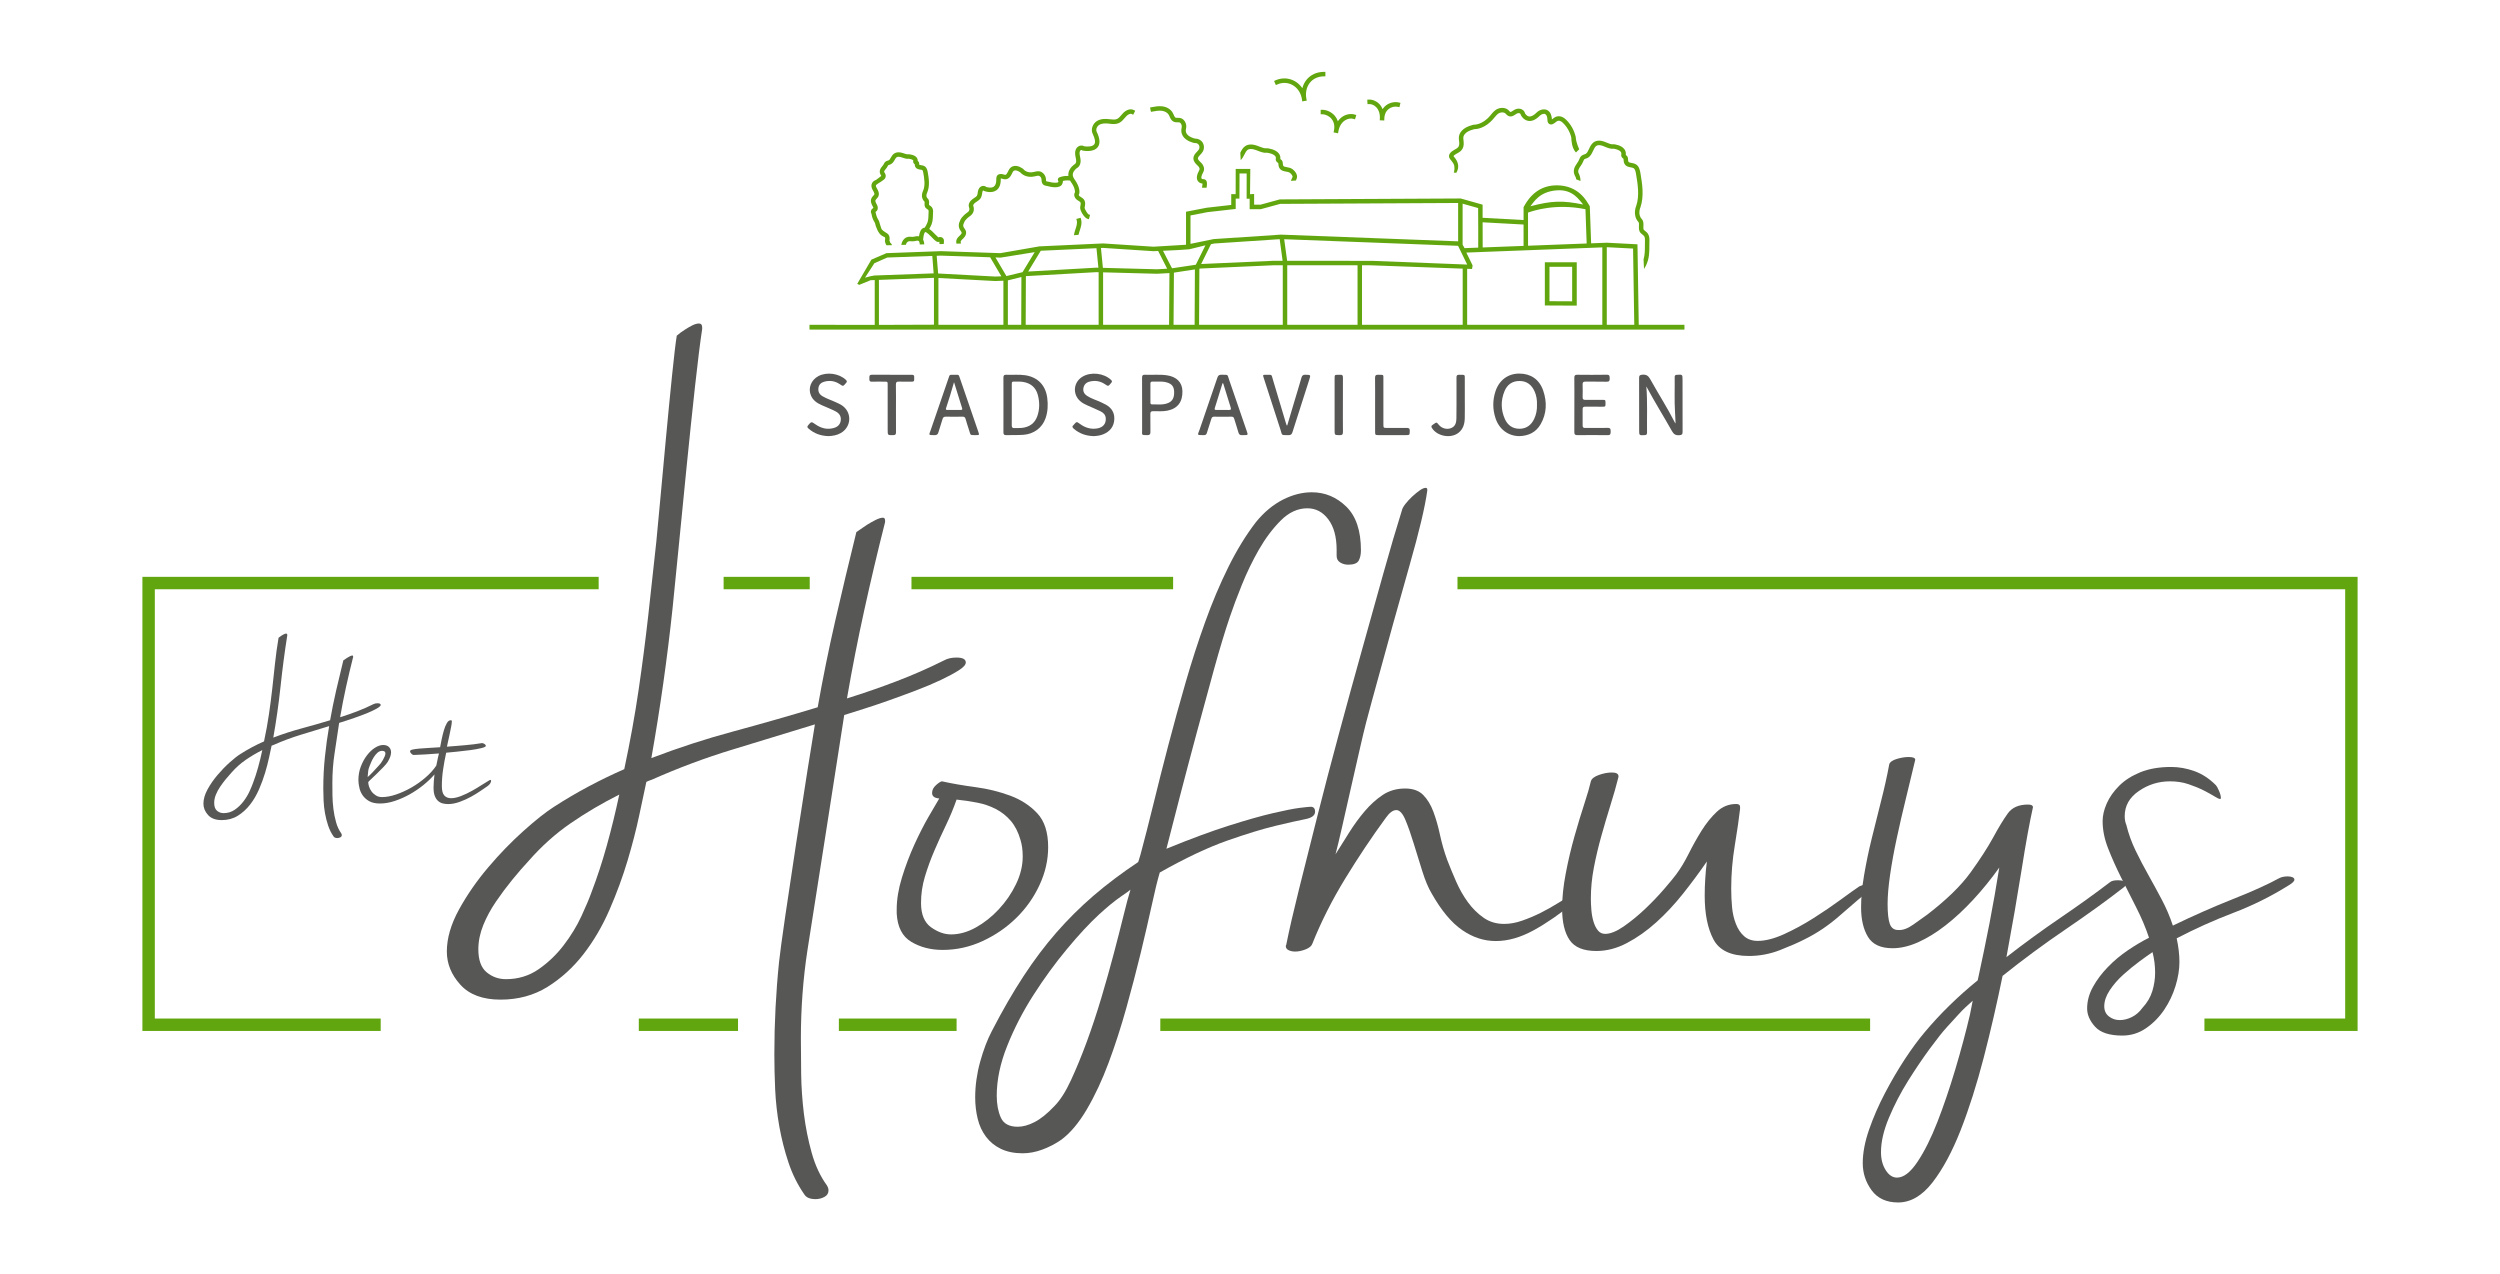 <?xml version="1.0" encoding="utf-8"?>
<!-- Generator: Adobe Illustrator 23.0.2, SVG Export Plug-In . SVG Version: 6.00 Build 0)  -->
<svg version="1.1" xmlns="http://www.w3.org/2000/svg" xmlns:xlink="http://www.w3.org/1999/xlink" x="0px" y="0px"
	 viewBox="0 0 1095.477 558.406" style="enable-background:new 0 0 1095.477 558.406;" xml:space="preserve">
<style type="text/css">
	.st0{display:none;fill:none;stroke:#53575A;stroke-width:3;stroke-miterlimit:10;}
	.st1{fill:#5F9E43;stroke:#9D9D9C;stroke-miterlimit:10;}
	.st2{fill:none;stroke:#77B82A;stroke-width:0.421;stroke-miterlimit:10;}
	.st3{fill:#61A60E;}
	.st4{fill:#575756;}
	.st5{fill:#FFFFFF;}
</style>
<g id="Layer_1">
	<g id="Laag_3">
	</g>
	<g id="Laag_6">
	</g>
	<g id="Laag_4">
	</g>
	<g id="Laag_5">
	</g>
	<g>
		<g>
			<rect x="279.916" y="446.314" class="st3" width="43.478" height="5.44"/>
			<rect x="367.583" y="446.314" class="st3" width="51.585" height="5.44"/>
			<rect x="317.081" y="252.768" class="st3" width="37.734" height="5.44"/>
			<rect x="508.436" y="446.314" class="st3" width="311.027" height="5.44"/>
			<polygon class="st3" points="638.659,252.768 638.659,258.208 1027.635,258.208 1027.635,446.314 965.96,446.314 965.96,451.753 
				1033.075,451.753 1033.075,252.768 			"/>
			<polygon class="st3" points="166.815,446.314 67.841,446.314 67.841,258.208 262.329,258.208 262.329,252.768 62.402,252.768 
				62.402,451.753 166.815,451.753 			"/>
			<rect x="399.401" y="252.768" class="st3" width="114.65" height="5.44"/>
		</g>
		<g>
			<path class="st4" d="M163.591,308.577c0.494-0.276,1.102-0.414,1.816-0.414c0.939,0,1.407,0.249,1.407,0.745
				c0,0.331-0.347,0.716-1.037,1.159c-0.688,0.44-1.586,0.924-2.689,1.447c-1.1,0.524-2.342,1.049-3.72,1.572
				c-1.38,0.526-2.732,1.021-4.054,1.487c-1.32,0.47-2.591,0.9-3.805,1.279c-1.209,0.392-2.176,0.695-2.899,0.919
				c-0.654,4.461-1.322,8.847-1.977,13.144c-0.668,4.306-0.995,8.718-0.995,13.237c0,1.601,0.015,3.379,0.04,5.34
				c0.029,1.953,0.164,3.939,0.416,5.952c0.246,2.01,0.633,3.961,1.16,5.831c0.52,1.873,1.28,3.506,2.27,4.881
				c0.168,0.275,0.249,0.531,0.249,0.747c0,0.437-0.208,0.77-0.621,0.993c-0.41,0.219-0.869,0.337-1.363,0.337
				c-0.335,0-0.647-0.061-0.953-0.172c-0.303-0.108-0.535-0.305-0.705-0.579c-0.993-1.437-1.776-3.022-2.357-4.76
				c-0.577-1.736-1.031-3.526-1.36-5.372c-0.335-1.844-0.54-3.699-0.621-5.543c-0.087-1.85-0.127-3.6-0.127-5.255
				c0-4.684,0.23-9.305,0.705-13.855c0.465-4.546,1.086-9.059,1.86-13.523c-4.138,1.27-8.247,2.524-12.326,3.766
				c-4.08,1.239-8.107,2.742-12.074,4.506c-0.165,0.055-0.318,0.109-0.459,0.165c-0.135,0.054-0.259,0.109-0.369,0.164
				c-0.278,1.273-0.641,2.953-1.078,5.048c-0.439,2.098-1.016,4.344-1.733,6.741c-0.719,2.396-1.617,4.842-2.688,7.318
				c-1.077,2.487-2.388,4.716-3.933,6.702c-1.542,1.987-3.336,3.615-5.376,4.879c-2.04,1.267-4.382,1.902-7.03,1.902
				c-2.645,0-4.647-0.74-5.998-2.232c-1.346-1.485-2.025-3.144-2.025-4.963c0-1.986,0.606-4.079,1.817-6.288
				c1.21-2.204,2.68-4.314,4.387-6.325c1.71-2.014,3.474-3.835,5.297-5.457c1.816-1.63,3.329-2.828,4.549-3.6
				c1.71-1.102,3.445-2.123,5.212-3.067c1.759-0.932,3.523-1.789,5.288-2.56c0.888-4.136,1.603-8.091,2.155-11.872
				c0.548-3.772,1.034-7.497,1.449-11.168c0.413-3.667,0.812-7.329,1.196-10.998c0.384-3.668,0.91-7.459,1.57-11.377
				c0.385-0.328,0.8-0.631,1.246-0.908c0.326-0.218,0.687-0.427,1.072-0.621c0.386-0.196,0.713-0.288,0.996-0.288
				c0.326,0,0.494,0.195,0.494,0.579v0.247c-1.159,7.333-2.137,14.77-2.931,22.291c-0.803,7.528-1.865,15.016-3.191,22.459
				c4.022-1.543,8.138-2.877,12.328-4.012c4.19-1.129,8.384-2.325,12.572-3.596c0.773-4.357,1.657-8.699,2.645-13.03
				c0.993-4.327,2.045-8.728,3.145-13.193c0.551-0.383,1.076-0.743,1.571-1.074c0.442-0.279,0.88-0.527,1.325-0.747
				c0.439-0.222,0.794-0.33,1.071-0.33c0.223,0,0.335,0.137,0.335,0.412v0.251c-1.106,4.354-2.14,8.725-3.106,13.105
				c-0.96,4.386-1.832,8.812-2.6,13.28c2.479-0.774,4.947-1.624,7.405-2.561C158.884,310.784,161.269,309.734,163.591,308.577
				 M110.815,343.235c0.826-2.149,1.582-4.464,2.276-6.945c0.687-2.48,1.308-5.018,1.853-7.61c-2.536,1.265-4.947,2.686-7.231,4.261
				c-2.288,1.568-4.401,3.461-6.328,5.661c-0.774,0.833-1.585,1.767-2.443,2.815c-0.858,1.048-1.669,2.137-2.44,3.266
				c-0.771,1.132-1.406,2.307-1.9,3.515c-0.502,1.215-0.745,2.428-0.745,3.641c0,1.598,0.414,2.741,1.24,3.437
				c0.828,0.684,1.793,1.029,2.899,1.029c1.817,0,3.44-0.493,4.878-1.486c1.433-0.997,2.686-2.191,3.763-3.6
				c1.077-1.405,1.958-2.85,2.646-4.344C109.972,345.388,110.479,344.177,110.815,343.235"/>
		</g>
		<g>
			<path class="st4" d="M214.292,341.999c0.219-0.166,0.413-0.25,0.579-0.25c0.224,0,0.331,0.136,0.331,0.412
				c0,0.28-0.124,0.636-0.37,1.074c-0.245,0.444-0.65,0.856-1.2,1.245c-0.662,0.443-1.63,1.102-2.894,1.979
				c-1.271,0.884-2.707,1.768-4.305,2.654c-1.599,0.881-3.279,1.639-5.041,2.273c-1.768,0.631-3.451,0.952-5.048,0.952
				c-0.829,0-1.621-0.103-2.368-0.291c-0.748-0.194-1.421-0.548-2.013-1.077c-0.592-0.523-1.069-1.253-1.441-2.19
				c-0.366-0.934-0.549-2.176-0.549-3.723c0-0.879,0.041-1.822,0.125-2.81c0.084-0.996,0.176-1.958,0.291-2.898
				c-1.383,1.599-3.006,3.16-4.88,4.673c-1.874,1.519-3.878,2.867-5.995,4.054c-2.126,1.186-4.306,2.153-6.534,2.894
				c-2.234,0.744-4.403,1.122-6.497,1.122c-1.983,0-3.584-0.363-4.799-1.079c-1.213-0.715-2.151-1.569-2.811-2.566
				c-0.662-0.99-1.099-1.988-1.324-2.978c-0.222-0.989-0.361-1.761-0.413-2.315c-0.057-0.277-0.086-0.713-0.086-1.321
				c0-2.155,0.363-4.151,1.079-5.998c0.716-1.85,1.612-3.474,2.692-4.883c1.07-1.407,2.239-2.504,3.512-3.311
				c1.268-0.795,2.455-1.194,3.555-1.194c1.106,0,1.961,0.302,2.566,0.908c0.608,0.609,0.909,1.375,0.909,2.315
				c0,1.157-0.494,2.568-1.487,4.22c-0.384,0.608-1.046,1.395-1.987,2.358c-0.936,0.967-1.886,1.915-2.854,2.857
				c-0.963,0.935-1.818,1.748-2.561,2.437c-0.745,0.689-1.12,1.09-1.12,1.198c0,0.495,0.113,1.116,0.332,1.862
				c0.222,0.745,0.586,1.461,1.08,2.152c0.494,0.691,1.132,1.279,1.909,1.774c0.765,0.501,1.681,0.751,2.729,0.751
				c1.877,0,3.954-0.387,6.214-1.162c2.264-0.774,4.503-1.789,6.715-3.06c2.209-1.268,4.277-2.742,6.215-4.429
				c1.932-1.681,3.474-3.401,4.64-5.164c0.276-1.328,0.509-2.455,0.702-3.398c0.189-0.936,0.35-1.566,0.453-1.9
				c-2.094,0.164-4.063,0.306-5.912,0.415c-1.845,0.112-3.569,0.195-5.172,0.246c-0.274,0-0.603-0.177-0.987-0.537
				c-0.387-0.356-0.58-0.732-0.58-1.116c0-0.331,0.384-0.583,1.158-0.743c0.774-0.163,1.776-0.305,3.018-0.413
				c1.239-0.108,2.651-0.209,4.219-0.291c1.574-0.086,3.16-0.177,4.765-0.292c0.17-0.938,0.395-2.079,0.672-3.431
				c0.281-1.35,0.601-2.647,0.957-3.885c0.357-1.24,0.787-2.305,1.287-3.183c0.493-0.885,1.074-1.324,1.738-1.324
				c0.326,0,0.494,0.134,0.494,0.411c0,0.607-0.113,1.464-0.332,2.563c-0.217,1.108-0.454,2.248-0.702,3.433
				c-0.251,1.188-0.483,2.261-0.705,3.225c-0.219,0.966-0.362,1.612-0.413,1.945c1.545-0.11,2.963-0.22,4.259-0.333
				c1.297-0.107,2.564-0.217,3.804-0.326c1.241-0.114,2.451-0.239,3.638-0.378c1.188-0.132,2.415-0.315,3.682-0.532
				c0.277,0,0.622,0.121,1.037,0.372c0.41,0.242,0.618,0.538,0.618,0.864c0,0.333-0.691,0.666-2.068,0.996
				c-1.381,0.329-3.003,0.621-4.879,0.867c-1.872,0.247-3.793,0.469-5.751,0.664c-1.955,0.19-3.514,0.345-4.673,0.452
				c-0.548,2.483-1.002,4.951-1.36,7.406c-0.364,2.45-0.539,4.867-0.539,7.239c0,1.93,0.36,3.298,1.073,4.094
				c0.713,0.798,1.71,1.197,2.978,1.197c1.268,0,2.714-0.315,4.346-0.952c1.623-0.636,3.22-1.386,4.797-2.273
				c1.571-0.883,3.018-1.749,4.34-2.608C212.471,343.086,213.516,342.441,214.292,341.999 M168.634,329.422
				c-0.28-0.278-0.661-0.415-1.158-0.415c-0.776,0-1.464,0.281-2.068,0.828c-0.609,0.552-1.146,1.199-1.614,1.945
				c-0.467,0.747-0.869,1.517-1.201,2.32c-0.326,0.796-0.575,1.418-0.74,1.857c-0.277,0.608-0.459,1.322-0.539,2.15
				c-0.081,0.829-0.153,1.632-0.208,2.401c0.826-0.716,1.681-1.56,2.564-2.525c0.88-0.961,1.706-1.858,2.477-2.689
				c0.226-0.216,0.483-0.537,0.788-0.948c0.304-0.415,0.592-0.867,0.868-1.366c0.276-0.499,0.527-0.995,0.747-1.493
				c0.219-0.493,0.329-0.931,0.329-1.321C168.878,329.835,168.801,329.589,168.634,329.422"/>
		</g>
		<g>
			<path class="st4" d="M392.923,398.565c0-4.365,0.76-9.043,2.302-14.049c1.535-5.004,3.356-9.808,5.445-14.417
				c2.098-4.595,4.195-8.714,6.305-12.354c2.1-3.621,3.618-6.251,4.604-7.864c-2.111-0.152-3.148-0.967-3.148-2.426
				c0-1.294,0.593-2.447,1.813-3.511c1.204-1.048,2.059-1.571,2.536-1.571c4.363,0.979,9.252,1.818,14.653,2.539
				c5.408,0.729,10.502,1.988,15.267,3.752c4.751,1.779,8.71,4.363,11.86,7.757c3.15,3.384,4.73,8.324,4.73,14.771
				c0,5.656-1.25,11.177-3.772,16.588c-2.491,5.413-5.882,10.214-10.158,14.414c-4.282,4.209-9.208,7.584-14.777,10.164
				c-5.569,2.587-11.423,3.885-17.562,3.885c-5.167,0-9.726-1.179-13.668-3.518c-3.959-2.332-6.102-6.5-6.429-12.464V398.565z
				 M447.17,368.046c-0.97-3.394-2.396-6.18-4.26-8.361c-1.87-2.181-4.055-3.91-6.584-5.2c-2.5-1.293-5.225-2.215-8.156-2.782
				c-2.916-0.563-5.92-1.006-9.004-1.332c-1.3,3.704-2.842,7.425-4.62,11.131c-1.79,3.72-3.506,7.476-5.123,11.265
				c-1.629,3.789-3.003,7.589-4.143,11.379c-1.139,3.802-1.696,7.633-1.696,11.508c0,5.006,1.463,8.554,4.372,10.654
				c2.938,2.098,5.845,3.143,8.777,3.143c3.566,0,7.184-0.997,10.837-3.019c3.641-2.022,7.016-4.68,10.095-7.993
				c3.09-3.311,5.612-6.986,7.549-11.019c1.951-4.034,2.931-8.078,2.931-12.112C448.144,372.567,447.822,370.147,447.17,368.046"/>
		</g>
		<g>
			<path class="st4" d="M688.62,392.257c1.928-1.128,3.304-1.688,4.12-1.688c0.49,0,0.724,0.237,0.724,0.721
				c0.159,0.653-0.972,1.939-3.398,3.872c-6.284,5.171-12.306,9.333-18.029,12.471c-5.737,3.15-11.262,4.724-16.583,4.724
				c-5.183,0-10.107-1.606-14.784-4.837c-4.685-3.233-9.114-8.561-13.316-15.988c-1.455-2.421-2.83-5.684-4.122-9.799
				c-1.294-4.122-2.543-8.156-3.756-12.115c-1.199-3.954-2.412-7.393-3.625-10.298c-1.215-2.899-2.544-4.352-4.005-4.352
				c-1.441,0-2.991,1.121-4.597,3.398c-6.139,8.381-12.067,17.271-17.796,26.628c-5.737,9.369-10.539,18.888-14.419,28.579
				c-0.329,0.963-1.294,1.78-2.895,2.422c-1.629,0.643-3.156,0.97-4.613,0.97c-1.124,0-2.096-0.214-2.893-0.612
				c-0.818-0.395-1.211-1.001-1.211-1.817c0-0.158,0.036-0.266,0.115-0.356c0.081-0.085,0.119-0.202,0.119-0.366
				c1.292-6.461,3.148-14.529,5.567-24.209c2.428-9.689,5.087-20.314,8.003-31.86c2.907-11.536,6.05-23.568,9.442-36.08
				c3.377-12.512,6.723-24.705,10.05-36.574c3.301-11.864,6.451-23.12,9.442-33.775c2.987-10.66,5.686-19.857,8.119-27.607
				c0.147-0.807,0.68-1.772,1.572-2.904c0.884-1.128,1.891-2.222,3.016-3.267c1.149-1.048,2.222-1.944,3.276-2.676
				c1.052-0.724,1.9-1.085,2.536-1.085c0.489,0,0.739,0.241,0.739,0.724v0.482c-0.972,7.104-3.559,18.012-7.754,32.701
				c-4.202,14.693-9.684,34.465-16.473,59.324c-1.769,6.311-3.435,12.8-4.954,19.501c-1.533,6.695-2.991,13.075-4.363,19.133
				c-1.374,6.061-2.638,11.596-3.756,16.584c-1.133,5.004-2.098,9.054-2.911,12.112c1.946-3.09,3.954-6.314,6.052-9.64
				c2.105-3.347,4.372-6.442,6.789-9.287c2.428-2.847,5.043-5.208,7.864-7.09c2.821-1.863,6.102-2.803,9.808-2.803
				c3.398,0,6.022,0.94,7.887,2.803c1.856,1.882,3.347,4.324,4.473,7.327c1.125,3.017,2.104,6.399,2.901,10.148
				c0.811,3.742,1.856,7.405,3.157,10.975c1.126,2.939,2.419,6.063,3.88,9.409c1.447,3.327,3.18,6.383,5.197,9.151
				c2.017,2.762,4.319,5.038,6.906,6.833c2.589,1.801,5.562,2.686,8.96,2.686c2.58,0,5.233-0.476,7.988-1.459
				c2.741-0.963,5.408-2.082,8.004-3.384c2.566-1.293,5.034-2.66,7.373-4.124C684.776,394.441,686.844,393.229,688.62,392.257"/>
		</g>
		<g>
			<path class="st4" d="M790.816,411.571c-2.753,1.425-6.343,2.996-10.785,4.735c-4.429,1.726-8.997,2.594-13.68,2.594
				c-7.812,0-12.988-2.422-15.531-7.267c-2.564-4.837-3.835-11.217-3.835-19.129c0-2.58,0.08-5.119,0.253-7.626
				c0.147-2.507,0.381-4.962,0.71-7.393c-3.23,4.689-6.695,9.369-10.408,14.054c-3.719,4.678-7.628,8.877-11.75,12.586
				c-4.122,3.722-8.39,6.743-12.834,9.078c-4.443,2.352-8.923,3.517-13.44,3.517c-5.656,0-9.558-1.604-11.743-4.838
				c-2.185-3.231-3.267-7.832-3.267-13.803c0-4.692,0.526-9.808,1.601-15.391c1.059-5.562,2.339-10.973,3.821-16.22
				c1.491-5.241,2.923-10.01,4.328-14.286c1.403-4.278,2.337-7.541,2.849-9.81c0.301-1.123,1.484-2.065,3.501-2.789
				c2.01-0.715,3.911-1.085,5.686-1.085c1.946,0,2.916,0.559,2.916,1.691v0.25c-0.97,3.887-2.148,8.021-3.522,12.388
				c-1.36,4.384-2.706,8.88-3.989,13.498c-1.296,4.611-2.391,9.225-3.276,13.852c-0.892,4.607-1.316,9.11-1.316,13.484
				c0,1.618,0.067,3.368,0.234,5.232c0.161,1.851,0.483,3.556,0.965,5.091c0.476,1.549,1.133,2.803,1.93,3.77
				c0.811,0.981,1.856,1.457,3.157,1.457c2.259,0,4.962-1.086,8.112-3.265c3.143-2.185,6.256-4.723,9.333-7.634
				c3.063-2.906,5.845-5.81,8.338-8.708c2.507-2.904,4.246-5.009,5.211-6.309c1.943-2.582,3.8-5.647,5.576-9.199
				c1.776-3.547,3.676-6.934,5.686-10.166c2.024-3.226,4.246-5.978,6.665-8.239c2.419-2.258,5.239-3.391,8.469-3.391
				c1.133,0,1.703,0.4,1.703,1.216v0.967c-0.482,4.207-1.243,9.48-2.293,15.857c-1.069,6.383-1.588,12.724-1.588,19.012
				c0,2.746,0.119,5.459,0.367,8.119c0.241,2.658,0.797,5.128,1.696,7.378c0.877,2.268,2.097,4.071,3.63,5.411
				c1.537,1.344,3.517,2.027,5.928,2.027c3.398,0,7.272-1.004,11.635-2.994c4.354-1.997,8.63-4.313,12.832-6.989
				c4.195-2.651,8.119-5.326,11.743-7.981c3.633-2.674,6.417-4.646,8.347-5.948c0.818-0.319,1.98-0.745,3.524-1.319
				c1.533-0.574,2.695-0.852,3.515-0.852c0.641,0,0.963,0.165,0.963,0.494c0,0.475-0.489,1.038-1.454,1.677
				c-5.006,4.055-9.976,8.239-14.895,12.597C801.51,405.341,796.292,408.874,790.816,411.571"/>
		</g>
		<g>
			<path class="st4" d="M970.986,344.068c0.329,0.333,0.768,1.126,1.344,2.417c0.558,1.296,0.843,2.344,0.843,3.15
				c0,0.177-0.081,0.331-0.25,0.496c-0.474,0-1.374-0.402-2.654-1.216c-1.307-0.804-2.915-1.703-4.85-2.672
				c-1.937-0.965-4.115-1.842-6.541-2.656c-2.413-0.809-5.087-1.213-7.989-1.213c-5.013,0-9.565,1.406-13.673,4.246
				c-4.129,2.817-6.19,6.493-6.19,11.01c0,1.457,0.243,2.739,0.724,3.873c0.956,3.878,2.311,7.626,4.071,11.265
				c1.762,3.635,3.648,7.231,5.649,10.775c1.988,3.55,3.947,7.145,5.868,10.784c1.909,3.626,3.515,7.382,4.795,11.262
				c9.018-4.363,17.81-8.239,26.368-11.637c8.558-3.38,15.34-6.451,20.331-9.197c0.979-0.475,2.185-0.724,3.639-0.724
				c0.813,0,1.486,0.117,2.063,0.358c0.563,0.25,0.848,0.607,0.848,1.096c0,0.643-0.813,1.452-2.421,2.417
				c-7.754,4.852-15.867,8.884-24.344,12.108c-8.469,3.23-16.742,6.947-24.818,11.154c0.804,3.701,1.206,7.18,1.206,10.396
				c0,3.246-0.563,6.709-1.688,10.42c-1.126,3.713-2.769,7.184-4.933,10.415c-2.164,3.226-4.809,5.934-7.945,8.108
				c-3.134,2.181-6.621,3.276-10.465,3.276c-5.62,0-9.597-1.303-11.92-3.876c-2.33-2.578-3.494-5.257-3.494-7.991
				c0-3.237,0.855-6.383,2.545-9.445c1.694-3.074,3.881-5.978,6.541-8.712c2.66-2.755,5.606-5.218,8.836-7.4
				c3.23-2.173,6.291-3.995,9.199-5.452c-1.445-4.363-3.309-8.745-5.567-13.195c-2.265-4.429-4.473-8.839-6.658-13.19
				c-2.178-4.358-4.078-8.602-5.679-12.717c-1.629-4.113-2.426-8.115-2.426-11.993c0-2.417,0.591-4.997,1.804-7.741
				c1.206-2.746,3.033-5.333,5.445-7.743c2.426-2.431,5.532-4.404,9.325-5.95c3.795-1.526,8.273-2.295,13.456-2.295
				c3.384,0,6.775,0.607,10.166,1.815C964.943,339.106,968.086,341.16,970.986,344.068 M938.771,441.658
				c2.098-2.252,3.561-4.712,4.363-7.382c0.811-2.66,1.22-5.365,1.22-8.104c0-1.454-0.108-2.955-0.283-4.491
				c-0.205-1.53-0.49-3.016-0.855-4.473c-1.447,0.969-3.37,2.336-5.767,4.112c-2.405,1.774-4.765,3.715-7.097,5.813
				c-2.314,2.102-4.274,4.367-5.882,6.782c-1.601,2.422-2.403,4.758-2.403,7.024c0,1.943,0.694,3.419,2.068,4.469
				c1.365,1.059,2.936,1.585,4.719,1.585c1.771,0,3.547-0.455,5.321-1.335C935.951,444.775,937.486,443.441,938.771,441.658"/>
		</g>
		<g>
			<path class="st4" d="M413.766,289.333c1.454-0.797,3.223-1.199,5.321-1.199c2.746,0,4.113,0.71,4.113,2.171
				c0,0.965-1.001,2.102-3.024,3.391c-2.017,1.289-4.643,2.704-7.873,4.243c-3.228,1.523-6.854,3.065-10.895,4.6
				c-4.034,1.532-7.988,2.978-11.862,4.359c-3.874,1.371-7.6,2.631-11.145,3.745c-3.559,1.133-6.387,2.02-8.471,2.676
				c-1.95,13.07-14.147,90.333-16.095,102.924c-1.933,12.6-2.897,25.521-2.897,38.759c0,4.669,0.036,9.877,0.124,15.607
				c0.081,5.737,0.482,11.54,1.198,17.441c0.739,5.897,1.872,11.579,3.406,17.064c1.527,5.496,3.742,10.268,6.658,14.295
				c0.49,0.807,0.718,1.542,0.718,2.178c0,1.302-0.593,2.265-1.814,2.908c-1.199,0.644-2.536,0.967-3.99,0.967
				c-0.972,0-1.893-0.147-2.788-0.476c-0.88-0.321-1.575-0.896-2.065-1.688c-2.908-4.214-5.204-8.846-6.9-13.937
				c-1.694-5.087-3.025-10.33-3.996-15.742c-0.965-5.404-1.564-10.814-1.82-16.225c-0.234-5.411-0.358-10.539-0.358-15.377
				c0-13.712,0.695-27.248,2.068-40.56c1.367-13.316,13.448-90.954,15.702-104.036c-12.098,3.727-24.127,7.391-36.076,11.021
				c-11.949,3.632-23.73,8.042-35.35,13.202c-0.49,0.165-0.936,0.326-1.337,0.482c-0.403,0.177-0.775,0.326-1.09,0.49
				c-0.812,3.717-1.856,8.634-3.149,14.775c-1.294,6.127-2.997,12.707-5.087,19.735c-2.104,7.019-4.714,14.164-7.879,21.438
				c-3.142,7.255-6.979,13.794-11.495,19.612c-4.515,5.81-9.771,10.564-15.734,14.288c-5.986,3.708-12.833,5.567-20.587,5.567
				c-7.762,0-13.616-2.183-17.562-6.532c-3.961-4.367-5.935-9.213-5.935-14.536c0-5.803,1.775-11.942,5.321-18.4
				c3.551-6.465,7.834-12.637,12.843-18.532c4.996-5.895,10.17-11.223,15.505-15.988c5.32-4.758,9.752-8.269,13.315-10.527
				c5-3.23,10.085-6.221,15.252-8.967c5.175-2.741,10.327-5.241,15.509-7.506c2.58-12.113,4.677-23.694,6.292-34.757
				c1.615-11.054,3.025-21.95,4.231-32.691c1.214-10.732,2.387-21.466,3.523-32.211c1.118-10.732,7.012-78.841,8.963-90.301
				c1.118-0.967,2.332-1.856,3.622-2.66c0.975-0.646,2.024-1.254,3.146-1.824c1.133-0.558,2.098-0.843,2.908-0.843
				c0.98,0,1.455,0.57,1.455,1.704v0.715c-3.391,21.479-10.626,100.234-12.965,122.271c-2.338,22.052-5.441,43.954-9.307,65.75
				c11.773-4.512,23.803-8.436,36.073-11.729c12.278-3.324,24.549-6.83,36.819-10.55c2.251-12.753,4.837-25.461,7.746-38.145
				c2.909-12.661,5.964-25.539,9.201-38.623c1.608-1.137,3.15-2.181,4.597-3.152c1.294-0.811,2.587-1.53,3.874-2.176
				c1.293-0.639,2.344-0.969,3.15-0.969c0.641,0,0.963,0.405,0.963,1.213v0.721c-3.237,12.758-6.254,25.549-9.077,38.385
				c-2.828,12.834-5.371,25.792-7.628,38.869c7.271-2.267,14.484-4.758,21.682-7.508
				C399.997,295.795,406.975,292.733,413.766,289.333 M259.249,390.807c2.415-6.291,4.634-13.073,6.658-20.338
				c2.025-7.269,3.836-14.693,5.452-22.288c-7.425,3.726-14.492,7.869-21.187,12.476c-6.702,4.6-12.884,10.134-18.534,16.586
				c-2.259,2.422-4.64,5.174-7.147,8.239c-2.499,3.067-4.882,6.261-7.132,9.564c-2.266,3.306-4.129,6.738-5.58,10.295
				c-1.442,3.547-2.173,7.108-2.173,10.654c0,4.678,1.213,8.023,3.625,10.043c2.426,2.022,5.251,3.026,8.477,3.026
				c5.343,0,10.093-1.447,14.295-4.344c4.195-2.909,7.871-6.428,11.009-10.541c3.161-4.124,5.741-8.361,7.757-12.717
				C256.787,397.104,258.277,393.552,259.249,390.807"/>
		</g>
		<g>
			<path class="st4" d="M550.342,228.789c3.545-4.352,7.467-7.619,11.743-9.813c4.274-2.169,8.514-3.265,12.717-3.265
				c5.808,0,10.844,2.111,15.143,6.304c4.267,4.196,6.401,10.571,6.401,19.127c0,1.781-0.315,3.27-0.958,4.485
				c-0.65,1.201-2.185,1.815-4.597,1.815c-1.302,0-2.47-0.321-3.522-0.965c-1.054-0.645-1.572-1.622-1.572-2.915v-2.658
				c0-5.656-1.22-10.088-3.641-13.326c-2.41-3.223-5.487-4.848-9.192-4.848c-4.204,0-8.076,1.779-11.635,5.342
				c-3.543,3.547-6.73,7.782-9.558,12.705c-2.828,4.939-5.328,10.093-7.506,15.504c-2.185,5.413-3.917,10.051-5.218,13.923
				c-2.089,6.143-4.391,13.725-6.899,22.762c-2.5,9.05-5.043,18.371-7.616,27.97c-2.594,9.611-5.048,18.932-7.401,27.977
				c-2.341,9.039-4.313,16.71-5.921,23.007c10.642-4.365,19.812-7.752,27.48-10.171c7.674-2.43,14.075-4.246,19.256-5.452
				c5.16-1.206,9.084-1.973,11.745-2.305c2.66-0.324,4.237-0.475,4.721-0.475c1.286,0,1.937,0.724,1.937,2.174
				c0,1.622-1.447,2.711-4.363,3.269c-2.9,0.567-7.221,1.539-12.958,2.906c-5.737,1.378-12.825,3.552-21.311,6.534
				c-8.469,2.993-18.284,7.633-29.424,13.928c-0.963,3.239-2.141,7.997-3.499,14.288c-1.376,6.297-3.005,13.284-4.846,20.954
				c-1.87,7.658-3.961,15.705-6.3,24.087c-2.344,8.404-4.931,16.393-7.754,23.984c-2.828,7.588-6.006,14.41-9.558,20.457
				c-3.566,6.054-7.345,10.537-11.379,13.45c-2.589,1.769-5.335,3.175-8.243,4.236c-2.904,1.052-5.725,1.578-8.471,1.578
				c-3.72,0-6.915-0.662-9.574-1.946c-2.659-1.294-4.839-3.063-6.527-5.321c-1.703-2.274-2.916-4.893-3.639-7.873
				c-0.724-2.991-1.089-6.098-1.089-9.326c0-5.167,0.723-10.376,2.171-15.619c1.463-5.254,3.155-9.723,5.109-13.443
				c4.662-9.048,9.31-17.068,13.907-24.092c4.604-7.03,9.406-13.402,14.412-19.133c5.006-5.73,10.414-11.097,16.218-16.106
				c5.824-5.004,12.358-9.932,19.621-14.769l0.965-3.146c1.79-6.63,3.676-14.054,5.702-22.286
				c2.008-8.234,4.186-16.834,6.532-25.792c2.346-8.951,4.845-18.036,7.506-27.244c2.66-9.19,5.523-18.081,8.602-26.639
				c3.069-8.561,6.452-16.588,10.166-24.099C541.945,241.025,545.986,234.445,550.342,228.789 M461.948,484.773
				c2.587-2.589,5.036-6.417,7.373-11.511c2.353-5.078,4.655-10.688,6.915-16.823c2.258-6.144,4.393-12.588,6.417-19.373
				c2.01-6.787,3.835-13.241,5.445-19.379c1.62-6.137,3.026-11.657,4.246-16.593c1.204-4.917,2.206-8.66,3.024-11.255
				c-0.322,0.322-1.783,1.371-4.37,3.147c-2.58,1.785-5.737,4.363-9.434,7.75c-4.211,3.876-8.894,8.928-14.047,15.143
				c-5.174,6.219-10.049,12.914-14.653,20.105c-4.606,7.173-8.441,14.601-11.502,22.279c-3.078,7.658-4.597,14.968-4.597,21.902
				c0,3.72,0.606,6.899,1.804,9.571c1.213,2.672,3.676,3.991,7.388,3.991c2.259,0,4.73-0.676,7.382-2.043
				C456.008,490.312,458.887,488.003,461.948,484.773"/>
		</g>
		<g>
			<path class="st4" d="M827.863,334.86c0.315-0.965,1.417-1.735,3.279-2.298c1.843-0.554,3.589-0.845,5.206-0.845
				c1.937,0,2.893,0.398,2.893,1.213c-1.28,5.489-2.653,11.178-4.115,17.066c-1.454,5.9-2.783,11.674-3.984,17.316
				c-1.22,5.659-2.183,10.987-2.915,15.984c-0.722,5.009-1.096,9.287-1.096,12.843c0,4.039,0.329,6.936,0.972,8.712
				c0.65,1.787,1.863,2.67,3.625,2.67c1.944,0.165,4.136-0.606,6.557-2.309c2.41-1.695,4.508-3.187,6.284-4.476
				c8.383-6.456,14.695-12.595,18.899-18.407c4.188-5.808,7.504-10.939,9.939-15.38c2.398-4.446,4.546-7.947,6.401-10.527
				c1.85-2.583,4.809-3.872,8.843-3.872c1.448,0,2.171,0.395,2.171,1.202c-1.447,6.458-3.113,15.54-4.954,27.246
				c-1.865,11.71-4.078,24.507-6.658,38.393c7.908-6.136,15.777-11.869,23.612-17.195c7.821-5.328,15.127-10.575,21.918-15.749
				c0.636-0.483,1.776-0.728,3.391-0.728c0.949,0,1.811,0.131,2.536,0.368c0.731,0.244,1.089,0.614,1.089,1.089
				c0,0.49-0.409,1.048-1.206,1.691c-7.271,5.664-15.706,11.752-25.314,18.293c-9.611,6.53-18.842,13.348-27.722,20.459
				c-2.433,11.935-5.181,23.851-8.236,35.719c-3.076,11.869-6.46,22.525-10.166,31.97c-3.727,9.445-7.835,17.071-12.36,22.888
				c-4.522,5.804-9.528,8.714-15.024,8.714c-5.109,0-8.974-1.776-11.584-5.321c-2.601-3.563-3.903-7.51-3.903-11.872
				c0-4.519,0.93-9.441,2.785-14.769c1.857-5.328,4.151-10.619,6.906-15.867c2.741-5.243,5.641-10.215,8.705-14.897
				c3.078-4.673,5.985-8.627,8.731-11.862c3.384-4.041,7.017-7.965,10.892-11.752c3.871-3.787,7.995-7.464,12.358-11.007
				c1.937-8.887,3.66-17.279,5.202-25.186c1.528-7.91,2.939-15.997,4.246-24.216c-3.557,5-7.359,9.681-11.393,14.042
				c-4.034,4.365-8.069,8.106-12.117,11.256c-4.034,3.15-8.032,5.617-11.97,7.393c-3.97,1.776-7.726,2.654-11.278,2.654
				c-5.16,0-8.754-1.641-10.771-4.963c-2.012-3.304-3.026-7.627-3.026-12.949c0-4.204,0.43-8.884,1.307-14.049
				c0.871-5.158,1.974-10.486,3.32-15.986c1.335-5.484,2.73-11.016,4.142-16.593C825.706,345.403,826.912,340.023,827.863,334.86
				 M864.426,438.508c-2.259,1.944-4.32,3.917-6.169,5.934c-1.865,2.026-3.596,3.918-5.204,5.702
				c-1.776,1.934-4.237,5.048-7.387,9.318c-3.143,4.292-6.343,8.999-9.574,14.166c-3.23,5.17-6.022,10.546-8.353,16.108
				c-2.339,5.572-3.509,10.619-3.509,15.136c0,3.067,0.689,5.689,2.063,7.866c1.379,2.18,3.017,3.276,4.969,3.276
				c2.9,0,5.882-2.305,8.96-6.906c3.062-4.595,5.969-10.405,8.71-17.424c2.743-7.033,5.365-14.748,7.873-23.141
				c2.505-8.393,4.639-16.388,6.415-23.968L864.426,438.508z"/>
		</g>
		<g>
			<path class="st4" d="M721.415,169.326c0.543,6.769,0.21,13.533,0.299,20.29c0.01,0.75-0.307,1.021-1.051,1.057
				c-2.401,0.116-2.4,0.136-2.4-2.224c0-7.607,0.022-15.214-0.024-22.821c-0.007-1.113,0.346-1.351,1.436-1.447
				c1.726-0.151,2.628,0.497,3.445,1.975c3.526,6.382,7.51,12.51,10.803,19.023c0.045,0.088,0.129,0.156,0.296,0.354
				c-0.081-1.724-0.131-3.31-0.235-4.893c-0.339-5.151-0.079-10.308-0.156-15.461c-0.009-0.631,0.263-0.897,0.922-0.942
				c2.521-0.173,2.52-0.191,2.52,2.304c0,7.571-0.023,15.141,0.024,22.711c0.007,1.132-0.391,1.374-1.46,1.453
				c-1.574,0.116-2.43-0.433-3.208-1.82C728.954,182.337,724.951,175.973,721.415,169.326z"/>
			<path class="st4" d="M665.749,191.104c-4.849-0.025-8.85-2.997-10.441-7.884c-1.27-3.901-1.292-7.85-0.001-11.756
				c1.611-4.875,5.465-7.792,10.495-7.766c4.813,0.025,8.698,2.401,10.436,7.517c1.693,4.983,1.536,9.96-1.122,14.632
				C673.089,189.406,669.818,191.004,665.749,191.104z M673.489,177.358c0.068-2.037-0.218-4.023-1.062-5.886
				c-1.266-2.791-3.307-4.516-6.566-4.525c-3.245-0.009-5.421,1.613-6.596,4.458c-1.683,4.073-1.633,8.225,0.177,12.253
				c1.212,2.698,3.425,4.257,6.447,4.227c3.022-0.03,5.13-1.667,6.384-4.344C673.187,181.59,673.568,179.512,673.489,177.358z"/>
			<path class="st4" d="M439.704,177.492c0-3.984,0.024-7.968-0.017-11.952c-0.01-0.981,0.275-1.377,1.316-1.325
				c2.761,0.137,5.538-0.209,8.29,0.219c5.499,0.855,8.901,4.425,9.604,9.955c0.384,3.017,0.262,5.98-0.739,8.87
				c-1.461,4.22-5.123,6.909-9.624,7.264c-2.547,0.201-5.09,0.069-7.633,0.15c-0.916,0.029-1.218-0.335-1.211-1.229
				C439.723,185.46,439.704,181.476,439.704,177.492z M443.358,177.308c0,3.036,0.02,6.072-0.013,9.107
				c-0.009,0.836,0.256,1.216,1.14,1.168c1.069-0.057,2.15,0.038,3.211-0.069c3.301-0.333,5.694-1.949,6.826-5.108
				c1.081-3.016,1.067-6.117,0.295-9.183c-0.832-3.3-2.998-5.269-6.427-5.855c-1.179-0.202-2.356-0.149-3.535-0.16
				c-1.491-0.014-1.495,0.001-1.497,1.431C443.355,171.529,443.358,174.418,443.358,177.308z"/>
			<path class="st4" d="M418.108,164.231c2.174,0.05,1.865-0.376,2.624,1.815c2.684,7.746,5.331,15.504,7.991,23.257
				c0.442,1.289,0.397,1.365-0.984,1.359c-2.873-0.013-2.296,0.256-3.141-2.295c-0.529-1.597-1.042-3.202-1.5-4.82
				c-0.206-0.729-0.585-0.978-1.341-0.966c-2.438,0.039-4.877,0.05-7.315-0.004c-0.881-0.019-1.226,0.347-1.453,1.125
				c-0.562,1.931-1.236,3.831-1.791,5.764c-0.255,0.887-0.713,1.226-1.651,1.215c-2.942-0.036-2.495,0.052-1.699-2.287
				c2.533-7.449,5.101-14.886,7.668-22.323C416.257,163.93,415.899,164.267,418.108,164.231z M418.044,167.463
				c-1.129,4.036-2.271,7.731-3.497,11.399c-0.16,0.48-0.089,0.776,0.515,0.773c1.992-0.01,3.985-0.004,5.977-0.007
				c0.535-0.001,0.725-0.223,0.555-0.764C420.436,175.172,419.292,171.475,418.044,167.463z"/>
			<path class="st4" d="M535.789,182.596c-1.22,0-2.441,0.038-3.658-0.014c-0.765-0.032-1.13,0.27-1.345,0.977
				c-0.628,2.066-1.337,4.107-1.954,6.176c-0.206,0.691-0.585,0.929-1.272,0.933c-3.4,0.021-2.75,0.051-1.896-2.439
				c2.602-7.583,5.226-15.159,7.785-22.756c0.332-0.986,0.809-1.299,1.824-1.263c3.152,0.111,2.392-0.441,3.394,2.431
				c2.605,7.466,5.146,14.954,7.708,22.435c0.525,1.534,0.485,1.579-1.17,1.588c-0.296,0.002-0.594-0.027-0.886,0.005
				c-0.927,0.102-1.401-0.284-1.656-1.19c-0.565-2.007-1.252-3.98-1.843-5.98c-0.199-0.674-0.542-0.944-1.26-0.917
				C538.303,182.631,537.045,182.596,535.789,182.596z M535.812,167.889c-0.055,0.05-0.134,0.087-0.151,0.142
				c-1.118,3.597-2.22,7.198-3.352,10.791c-0.224,0.712,0.1,0.821,0.692,0.817c1.81-0.011,3.62-0.039,5.429,0.011
				c0.986,0.027,1.098-0.312,0.822-1.171c-1.062-3.308-2.062-6.635-3.091-9.953C536.09,168.295,536.085,168.018,535.812,167.889z"/>
			<path class="st4" d="M500.461,177.483c0-3.987,0.029-7.975-0.02-11.961c-0.012-1.003,0.303-1.352,1.322-1.307
				c3.17,0.14,6.354-0.22,9.516,0.232c4.301,0.615,6.748,3.087,6.848,6.88c0.127,4.804-2.111,7.717-6.581,8.616
				c-2.053,0.413-4.125,0.232-6.187,0.227c-0.963-0.002-1.301,0.284-1.282,1.252c0.052,2.633-0.012,5.267,0.031,7.9
				c0.016,0.986-0.333,1.368-1.35,1.356c-2.766-0.032-2.276,0.011-2.291-2.222C500.443,184.799,500.461,181.141,500.461,177.483z
				 M507.293,167.209c-0.776,0-1.552,0.011-2.328-0.003c-0.61-0.011-0.867,0.274-0.866,0.865c0.007,2.781,0.002,5.562,0.007,8.342
				c0.001,0.393,0.105,0.781,0.588,0.774c2.422-0.035,4.889,0.391,7.225-0.615c1.891-0.814,2.68-2.361,2.572-5
				c-0.086-2.107-0.939-3.252-2.925-3.916C510.176,167.191,508.736,167.181,507.293,167.209z"/>
			<path class="st4" d="M363.059,191.107c-3.464-0.103-6.372-1.176-8.844-3.378c-0.514-0.458-0.577-0.812-0.106-1.368
				c1.434-1.692,1.397-1.688,3.243-0.4c2.445,1.706,5.116,2.408,8.065,1.565c1.774-0.507,2.872-1.673,3.014-3.52
				c0.132-1.709-0.719-2.928-2.231-3.721c-2.027-1.064-4.174-1.865-6.259-2.803c-1.962-0.882-3.672-2.056-4.565-4.106
				c-1.401-3.215-0.02-6.847,3.257-8.582c3.639-1.927,9.011-1.184,12.006,1.633c0.497,0.468,0.636,0.87,0.101,1.369
				c-0.053,0.05-0.097,0.11-0.144,0.167c-1.13,1.365-1.135,1.372-2.598,0.383c-2.085-1.409-4.359-1.755-6.766-1.106
				c-1.368,0.369-2.367,1.199-2.592,2.69c-0.238,1.572,0.304,2.792,1.69,3.638c1.9,1.161,4.042,1.789,6.038,2.739
				c0.798,0.38,1.624,0.724,2.367,1.193c4.678,2.958,4.501,9.483-0.306,12.255C366.714,190.745,364.832,191.023,363.059,191.107z"/>
			<path class="st4" d="M479.258,191.108c-3.344-0.092-6.204-1.087-8.668-3.178c-0.692-0.588-0.957-1.089-0.135-1.736
				c0.028-0.022,0.048-0.055,0.072-0.083c1.238-1.433,1.235-1.429,2.736-0.327c2.231,1.638,4.687,2.407,7.486,1.958
				c2.59-0.415,3.989-2.076,3.783-4.535c-0.125-1.497-1.077-2.389-2.313-2.988c-1.824-0.884-3.697-1.668-5.553-2.486
				c-1.22-0.537-2.405-1.119-3.405-2.024c-3.404-3.08-2.871-8.308,1.096-10.664c3.714-2.207,9.324-1.56,12.491,1.411
				c0.477,0.447,0.552,0.824,0.092,1.289c-0.051,0.052-0.092,0.114-0.138,0.171c-1.153,1.429-1.146,1.418-2.688,0.39
				c-2.089-1.393-4.374-1.71-6.779-1.064c-1.501,0.403-2.404,1.456-2.619,2.958c-0.2,1.397,0.456,2.497,1.622,3.262
				c1.926,1.264,4.165,1.872,6.229,2.848c0.699,0.331,1.404,0.655,2.077,1.035c2.511,1.417,3.789,3.583,3.635,6.429
				c-0.171,3.158-1.9,5.299-4.82,6.516C482.076,190.87,480.612,191.04,479.258,191.108z"/>
			<path class="st4" d="M689.874,177.366c0-3.952,0.031-7.904-0.021-11.855c-0.013-1.022,0.337-1.309,1.335-1.298
				c4.287,0.044,8.575,0.066,12.861-0.01c1.306-0.023,1.28,0.639,1.303,1.559c0.025,0.994-0.12,1.54-1.359,1.505
				c-3.065-0.087-6.135,0.001-9.202-0.046c-0.941-0.014-1.336,0.235-1.302,1.228c0.064,1.864,0.055,3.733,0.003,5.597
				c-0.026,0.925,0.337,1.197,1.235,1.179c2.401-0.047,4.804-0.017,7.207-0.015c1.576,0.002,1.584,0.012,1.587,1.478
				c0.003,1.506-0.015,1.527-1.535,1.528c-2.439,0.003-4.879,0.029-7.318-0.014c-0.856-0.015-1.189,0.256-1.174,1.127
				c0.04,2.378,0.036,4.757,0.003,7.135c-0.011,0.823,0.325,1.074,1.123,1.067c3.289-0.029,6.58,0.04,9.867-0.036
				c1.317-0.03,1.279,0.688,1.288,1.594c0.009,0.928-0.007,1.614-1.3,1.597c-4.434-0.059-8.87-0.043-13.305-0.007
				c-1.018,0.008-1.33-0.351-1.318-1.349C689.902,185.343,689.874,181.354,689.874,177.366z"/>
			<path class="st4" d="M564.072,186.391c0.977-3.292,1.948-6.585,2.931-9.874c1.099-3.681,2.238-7.352,3.292-11.046
				c0.268-0.938,0.696-1.285,1.693-1.263c2.42,0.054,2.416,0.005,1.68,2.293c-2.454,7.63-4.922,15.255-7.33,22.899
				c-0.315,0.999-0.804,1.304-1.814,1.284c-3.325-0.066-2.56,0.237-3.457-2.494c-2.467-7.51-4.874-15.04-7.303-22.562
				c-0.449-1.39-0.445-1.407,1.013-1.393c2.826,0.027,2.255-0.353,3.035,2.222c1.877,6.198,3.711,12.409,5.565,18.614
				c0.134,0.45,0.291,0.893,0.438,1.339C563.901,186.404,563.987,186.397,564.072,186.391z"/>
			<path class="st4" d="M392.601,179.023c0,3.473-0.023,6.945,0.015,10.418c0.01,0.89-0.281,1.225-1.199,1.239
				c-2.45,0.038-2.45,0.071-2.45-2.336c0-6.543,0.001-13.086-0.001-19.629c0-1.471-0.006-1.474-1.454-1.476
				c-1.809-0.003-3.621-0.055-5.427,0.017c-1.236,0.049-1.148-0.715-1.136-1.501c0.012-0.756-0.17-1.548,1.095-1.539
				c5.833,0.039,11.667,0.026,17.501,0.008c0.746-0.002,1.114,0.233,1.043,1.008c-0.03,0.326-0.028,0.66,0,0.986
				c0.065,0.751-0.25,1.044-1.022,1.03c-1.845-0.034-3.695,0.051-5.537-0.031c-1.095-0.049-1.48,0.242-1.455,1.39
				C392.65,172.077,392.602,175.551,392.601,179.023z"/>
			<path class="st4" d="M602.556,177.483c0-3.95,0.031-7.9-0.02-11.85c-0.015-1.107,0.35-1.468,1.469-1.424
				c2.478,0.097,2.175-0.235,2.18,2.194c0.013,6.474,0.004,12.947,0.005,19.421c0,1.695,0.001,1.696,1.766,1.696
				c2.808,0.001,5.616,0.028,8.423-0.015c0.961-0.015,1.4,0.218,1.368,1.28c-0.057,1.875,0.003,1.879-1.876,1.879
				c-3.953,0.001-7.906,0.005-11.859-0.003c-1.353-0.003-1.45-0.099-1.453-1.438C602.551,185.31,602.556,181.397,602.556,177.483z"
				/>
			<path class="st4" d="M641.863,174.497c0,2.926,0.055,5.854-0.017,8.778c-0.061,2.485-0.694,4.796-2.806,6.415
				c-3.387,2.597-9.317,1.478-11.562-2.131c-0.369-0.593-0.352-0.995,0.254-1.356c0.189-0.113,0.358-0.258,0.538-0.386
				c1.232-0.87,1.232-0.87,2.186,0.312c1.353,1.678,3.776,2.277,5.699,1.328c1.701-0.839,2.002-2.483,2.031-4.109
				c0.075-4.205,0.038-8.412,0.044-12.619c0.003-1.792,0.029-3.585-0.009-5.377c-0.018-0.86,0.324-1.154,1.179-1.135
				c2.764,0.061,2.445-0.302,2.46,2.377C641.875,169.23,641.864,171.863,641.863,174.497z"/>
			<path class="st4" d="M588.445,177.479c0,3.913-0.035,7.826,0.023,11.738c0.016,1.086-0.287,1.494-1.426,1.47
				c-2.23-0.046-2.231,0.008-2.231-2.231c0-7.533-0.001-15.066,0.001-22.599c0-1.623,0.006-1.623,1.665-1.626
				c0.259,0,0.52,0.026,0.775-0.004c0.915-0.106,1.216,0.279,1.208,1.184C588.424,169.433,588.445,173.456,588.445,177.479z"/>
		</g>
		<g>
			<path class="st3" d="M388.441,107.467c-0.123-0.124-0.205-0.293-0.282-0.473l-0.23-0.625l-0.014-0.058l-0.05-0.188l-0.086-0.418
				l-0.016-0.085c0.014-0.186,0.034-0.366,0.055-0.533c0.024-0.185,0.046-0.355,0.055-0.524c0.015-0.325-0.049-0.542-0.192-0.646
				c-0.107-0.077-0.316-0.156-0.501-0.224c-0.382-0.145-1.164-0.587-1.729-1.295c-1.044-1.31-1.31-2.505-1.428-2.709
				c-0.174-0.294-0.3-0.726-0.413-1.192l-0.043-0.183c-0.048-0.208-0.091-0.395-0.159-0.576c-0.082-0.217-0.153-0.328-0.257-0.493
				c-0.098-0.158-0.195-0.314-0.31-0.528c-0.231-0.427-0.426-0.886-0.579-1.369l-0.154-0.495l0,0l0,0l-0.046-0.149l0.014-0.004
				l-0.214-1.017c-0.061-0.09-0.371-0.598-0.212-1.269c0.123-0.524,0.482-0.96,1.067-1.294c-0.011-0.036-0.1-0.343-0.201-0.517
				c-0.525-0.917-1.401-2.444-0.552-3.937c0.205-0.359,0.48-0.653,0.703-0.89c0.18-0.194,0.368-0.395,0.441-0.544
				c0.111-0.226,0.038-0.585-0.224-1.093c-0.075-0.147-0.157-0.291-0.239-0.436c-0.306-0.542-0.619-1.096-0.746-1.748
				c-0.236-1.213,0.332-2.347,1.447-2.887c0,0,0.467-0.204,0.611-0.294c0.463-0.29,1.275-1.01,1.741-1.317
				c0.181-0.118,0.428-0.278,0.483-0.375c-0.011-0.041-0.13-0.276-0.243-0.407c-1.041-1.769-0.015-3.02,0.663-3.849
				c0.241-0.294,0.491-0.598,0.612-0.86c0.192-0.416,0.427-0.843,0.843-1.156c0.342-0.257,0.706-0.362,0.999-0.447
				c0.127-0.036,0.236-0.066,0.339-0.109c0.376-0.163,0.656-0.651,0.952-1.168c0.366-0.639,0.776-1.355,1.512-1.839
				c0.961-0.624,2.222-0.687,3.75-0.194l0.472,0.161c0.736,0.253,1.372,0.474,1.984,0.386l0.167-0.007
				c0.429,0.031,2.616,0.249,3.526,1.531c0.297,0.418,0.432,0.883,0.403,1.387c0.256,0.194,0.542,0.488,0.599,0.964
				c0.016,0.131,0.024,0.262,0.03,0.391c0.007,0.126,0.018,0.309,0.04,0.362c0.07,0.056,0.483,0.111,0.729,0.145
				c0.506,0.074,1.061,0.153,1.566,0.457c1.057,0.635,1.277,1.891,1.395,2.564c0.468,2.686,1.049,6.02-0.268,9.1
				c-0.146,0.28-0.745,1.558,0.243,2.478c0.719,0.668,0.652,1.592,0.608,2.204c-0.01,0.133-0.039,0.537-0.001,0.628
				c0.08,0.056,0.199,0.135,0.317,0.213c0.32,0.215,0.681,0.459,0.967,0.861c0.556,0.779,0.498,1.737,0.468,2.252
				c-0.024,0.404-0.035,0.791-0.046,1.166c-0.053,1.821-0.098,3.392-1.277,5.405l-0.35,0.629c0.912,0.585,1.799,1.502,2.626,2.368
				c0.79,0.825,1.172,1.166,1.348,1.306c0.851-0.305,1.653-0.14,2.129,0.463c0.454,0.572,0.376,1.217,0.324,1.644
				c-0.013,0.118-0.05,0.716-0.039,0.771c0.022,0.081-1.877,0.053-1.877,0.053c-0.007-0.028-0.021-0.049-0.027-0.078
				c-0.071-0.345-0.038-0.678-0.008-0.933c-1.036,0.468-1.974-0.515-3.263-1.864c-0.669-0.7-2.442-2.535-3.002-2.358
				c-0.007,0.004-0.657,0.346-0.89,3.246c0.28,0.578,0.505,1.344,0.492,2.139l-1.974,0.045c0.037-0.57-0.192-1.149-0.301-1.373
				l-0.233-0.184c-0.32-0.187-0.653-0.142-1.307,0.005c-0.441,0.097-0.989,0.223-1.569,0.169c-0.551-0.054-1.173-0.113-1.621,0.07
				c-0.562,0.236-0.891,0.891-1.033,1.451l-2.008,0.046c0.013-0.08,0.018-0.153,0.033-0.235c0.274-1.45,1.116-2.6,2.255-3.076
				c0.893-0.379,1.85-0.286,2.551-0.216c0.269,0.022,0.592-0.043,0.931-0.122c0.538-0.119,1.233-0.268,1.967-0.105
				c0.314-2.139,0.957-3.314,2.035-3.709c0.167-0.061,0.334-0.081,0.502-0.099l0.621-1.051c0.926-1.579,0.962-2.839,1.007-4.432
				c0.011-0.406,0.024-0.822,0.05-1.26c0.015-0.253,0.046-0.779-0.107-0.992c-0.08-0.111-0.274-0.242-0.462-0.37
				c-0.179-0.122-0.355-0.242-0.515-0.379c-0.78-0.657-0.711-1.608-0.667-2.238c0.017-0.223,0.041-0.556-0.003-0.644
				c-2.153-1.999-0.661-4.746-0.644-4.773c1.037-2.441,0.511-5.455,0.088-7.878c-0.065-0.368-0.183-1.05-0.473-1.226
				c-0.171-0.102-0.534-0.151-0.825-0.19c-0.659-0.093-1.653-0.233-2.163-1.127c-0.252-0.434-0.277-0.888-0.295-1.22
				c-0.599-0.441-0.793-0.915-0.65-1.459c0.043-0.165,0.005-0.217-0.019-0.251c-0.248-0.348-1.24-0.648-2.013-0.711
				c-0.914,0.14-1.868-0.194-2.71-0.484l-0.438-0.147c-0.923-0.301-1.64-0.31-2.076-0.029c-0.339,0.221-0.598,0.673-0.873,1.152
				c-0.405,0.711-0.905,1.586-1.882,2.012c-0.184,0.079-0.373,0.135-0.564,0.188c-0.133,0.039-0.317,0.092-0.375,0.135
				c-0.08,0.061-0.188,0.296-0.24,0.409c-0.221,0.481-0.548,0.881-0.865,1.267c-0.711,0.869-0.79,1.105-0.632,1.416
				c0.078,0.092,0.161,0.214,0.256,0.377c0.448,0.768,0.499,1.545,0.143,2.189c-0.29,0.519-0.752,0.82-1.122,1.062
				c-0.385,0.255-0.573,0.417-0.809,0.568c-0.314,0.201-0.882,0.579-1.205,0.753c-0.153,0.082-0.556,0.416-0.556,0.416
				c-0.394,0.19-0.422,0.506-0.377,0.738c0.067,0.341,0.292,0.739,0.51,1.123c0.113,0.201,0.206,0.368,0.293,0.537
				c0.567,1.098,0.646,2.037,0.241,2.862c-0.205,0.418-0.505,0.738-0.769,1.019c-0.185,0.199-0.349,0.375-0.432,0.52
				c-0.243,0.429,0.017,1.05,0.547,1.976c0.105,0.181,0.616,1.136,0.363,2.076c-0.131,0.49-0.441,0.885-0.895,1.141
				c-0.017,0.009-0.032,0.018-0.046,0.027L384,94.343l0.13,0.41c0.114,0.361,0.258,0.705,0.431,1.023
				c0.092,0.169,0.168,0.291,0.235,0.397c0.155,0.251,0.297,0.479,0.444,0.87c0.108,0.284,0.171,0.551,0.231,0.813l0.043,0.178
				c0.019,0.077,0.069,0.287,0.145,0.465c0.062,0.041,0.442,1.612,0.726,2.02c0.435,0.623,2.125,1.576,2.442,1.808
				c0.703,0.508,1.049,1.315,1.001,2.333c-0.011,0.226-0.038,0.449-0.066,0.671c-0.009,0.067-0.003,0.115-0.011,0.18
				c0.13,0.157,0.216,0.335,0.241,0.506c0.012,0.075,0.016,0.147,0.015,0.214c0.046,0.034,0.081,0.063,0.114,0.092
				c0.232,0.196,0.391,0.425,0.507,0.592l0.113,0.158l0.104,0.373L388.441,107.467z"/>
			<path class="st3" d="M636.319,70.882c0,0,0.633,0.666,0.918,1.699c0.303,1.835-0.22,3.061-0.22,3.061l1.134,0.058
				c0.307-0.533,0.57-1.093,0.701-1.711c0.378-1.78-0.192-3.544-1.693-5.247c-0.224-0.253-0.249-0.339-0.234-0.345
				c0.259-0.416,0.797-0.75,1.336-1.048l0.176-0.095c0.628-0.341,1.34-0.727,1.907-1.36c0.856-0.956,1.186-2.211,1.007-3.838
				l-0.049-0.411c-0.097-0.797-0.181-1.486,0.097-2.153c0.284-0.68,0.96-1.357,1.854-1.859c0.852-0.481,1.842-0.773,2.651-1.008
				c0.961-0.025,4.877-0.198,8.654-4.776l0.211-0.258c0.734-0.897,1.494-1.823,2.411-2.15c0.922-0.321,1.899-0.228,2.436,0.24
				c0.099,0.086,0.193,0.185,0.319,0.316c0.421,0.438,1.048,1.107,2.134,1.025c0.764-0.052,1.375-0.465,1.989-0.876
				c0.203-0.136,0.411-0.278,0.613-0.38c0.447-0.23,0.971-0.255,1.331-0.07c0.201,0.106,0.314,0.264,0.362,0.553l0.063,0.181
				c0.042,0.088,1.054,2.161,3.201,2.528c1.611,0.291,3.331-0.479,5.104-2.259c0.796-0.797,1.982-1.003,2.473-0.639
				c0.545,0.398,0.823,1.209,0.877,2.555c0.018,0.438,0.05,1.251,0.776,1.699c1.043,0.641,2.101-0.194,2.831-0.77
				c0.179-0.14,0.357-0.282,0.532-0.393c0.983-0.639,2.011,0.1,2.535,0.594c1.849,1.746,3.159,4.027,3.773,6.498
				c0.036,1.08,0.103,4.488,2.03,6.572l1.439-1.396c0-0.083-1.449-2.973-1.517-5.345l-0.02-0.124
				c-0.717-2.981-2.225-5.622-4.362-7.637c-1.575-1.486-3.422-1.796-4.938-0.818c-0.235,0.153-0.474,0.337-0.726,0.535
				c-0.164,0.131-0.297,0.231-0.404,0.309c-0.067-1.24-0.342-2.9-1.674-3.871c-1.33-0.972-3.581-0.595-5.01,0.84
				c-1.29,1.294-2.425,1.859-3.384,1.714c-0.947-0.162-1.544-1.055-1.716-1.349c-0.161-0.741-0.632-1.349-1.333-1.717
				c-0.917-0.485-2.12-0.465-3.14,0.059c-0.294,0.153-0.572,0.339-0.857,0.531c-0.363,0.244-0.739,0.497-0.975,0.513
				c-0.135,0.065-0.252-0.074-0.62-0.454c-0.135-0.14-0.27-0.278-0.414-0.407c-1.082-0.947-2.758-1.186-4.377-0.61
				c-1.432,0.504-2.369,1.649-3.274,2.755l-0.208,0.253c-3.497,4.242-7.151,4.051-7.279,4.052l-0.279,0.048
				c-1.047,0.307-2.131,0.623-3.193,1.22c-1.269,0.712-2.254,1.739-2.705,2.814c-0.48,1.154-0.349,2.22-0.233,3.158l0.046,0.389
				c0.113,1.034-0.056,1.786-0.518,2.302c-0.336,0.375-0.869,0.666-1.386,0.948l-0.176,0.097c-0.776,0.425-1.563,0.931-2.061,1.732
				c-0.806,1.297,0.125,2.349,0.43,2.694C635.939,70.328,636.142,70.606,636.319,70.882z"/>
			<path class="st3" d="M421.107,106.722l-0.122-0.526c-0.054-0.142-0.04-0.364,0.031-0.517c0.155-0.328,0.476-0.633,0.815-0.953
				c0.128-0.12,0.256-0.242,0.381-0.368c0.862-0.87,1.249-1.811,1.117-2.72c-0.097-0.671-0.456-1.175-0.75-1.588
				c-0.109-0.154-0.224-0.312-0.309-0.468c-0.292-0.538-0.252-1.297,0.143-1.881l0.104-0.31c0.003-0.013,0.277-1.102,2.521-2.708
				c0.025-0.014,2.535-1.522,1.426-4.508c-0.121-0.327,0.282-0.944,0.9-1.378c0.156-0.111,0.319-0.215,0.519-0.345
				c0.732-0.474,1.562-1.01,2.032-1.961c0.284-0.576,0.368-1.174,0.441-1.699l0.043-0.305c0.052-0.336,0.146-0.806,0.379-1.021
				c0.018-0.018,0.06-0.038,0.1-0.045l0.112,0.162l0.283,0.113c0.323,0.122,3.224,1.168,5.32-0.3
				c1.323-0.93,1.974-2.579,1.932-4.906c-0.003-0.131,0.001-0.224,0.006-0.289c0.191-0.002,0.468,0.075,0.584,0.108l0.118,0.034
				c0.444,0.129,1.052,0.301,1.717,0.187c0.941-0.176,1.698-0.869,2.317-2.123l0.145-0.305c0.252-0.528,0.491-1.025,0.827-1.258
				c0.297-0.206,0.749-0.246,1.239-0.119c0.529,0.142,1.07,0.465,1.513,0.738c0.507,0.594,2.66,2.737,6.55,1.792l0.205-0.052
				c0.651-0.16,1.266-0.316,1.679-0.101c0.511,0.267,0.884,0.824,0.949,1.421c0.013,0.115,0.019,0.233,0.026,0.368
				c0.027,0.558,0.065,1.324,0.649,1.915c0.489,0.49,1.119,0.585,1.539,0.648c0.145,0.023,0.284,0.043,0.426,0.088
				c1.279,0.364,5.527,1.367,6.5-1.025c0.187-0.458,0.27-0.867,0.252-1.238c1.28-0.342,2.738-0.215,3.108-0.175
				c0.104,0.175,0.191,0.35,0.317,0.524c1.86,2.568,1.894,4.145,1.849,4.622c-0.241,0.345-0.353,0.761-0.327,1.209
				c0.045,0.764,0.507,1.583,1.176,2.083c0.221,0.165,0.463,0.314,0.685,0.448c0.381,0.235,0.742,0.454,0.882,0.718
				c0.184,0.35,0.078,0.924-0.046,1.597c-0.029,0.153-0.057,0.307-0.081,0.459c-0.224,1.452,1.821,4.743,3.167,5.104l0.656,0.181
				l0.502-1.906l-0.628-0.167c-0.449-0.217-1.779-2.426-1.76-2.911c0.023-0.151,0.051-0.307,0.08-0.461
				c0.153-0.827,0.344-1.857-0.159-2.816c-0.389-0.741-1.03-1.132-1.603-1.484c-0.18-0.109-0.361-0.217-0.523-0.337
				c-0.22-0.167-0.383-0.463-0.374-0.628l0.194-0.339c0.087-0.251,0.762-2.575-2.104-6.53c-0.577-0.798-0.799-1.584-0.658-2.336
				c0.268-1.434,1.771-2.473,1.788-2.489c1.182-0.614,1.612-1.976,1.621-3.045c0.006-0.693-0.128-1.348-0.274-2.067
				c-0.044-0.219-0.089-0.438-0.123-0.657c-0.128-0.806-0.064-1.434,0.188-1.818c0.107-0.165,0.317-0.3,0.501-0.325
				c0.066-0.005,0.153-0.009,0.198,0.031l0.198,0.178l0.253,0.048c0.189,0.041,4.668,0.955,6.561-1.527
				c1.138-1.495,0.982-3.747-0.462-6.695c-0.524-1.07,0.156-2.462,1.095-3.042c1.226-0.765,2.854-0.698,4.133-0.557l0.42,0.048
				c1.336,0.16,2.717,0.319,4.062-0.291c1.092-0.494,1.83-1.357,2.553-2.2c0.229-0.267,0.457-0.535,0.694-0.784
				c0.706-0.736,1.731-1.326,2.418-0.962l0.604,0.314l0.895-1.748l-0.598-0.312c-1.695-0.879-3.556,0.118-4.733,1.344
				c-0.264,0.278-0.516,0.571-0.768,0.867c-0.602,0.705-1.17,1.371-1.871,1.689c-0.849,0.386-1.952,0.257-3.035,0.129l-0.423-0.048
				c-1.59-0.183-3.642-0.242-5.38,0.835c-1.691,1.046-2.828,3.541-1.826,5.585c1.072,2.193,1.302,3.793,0.663,4.632
				c-0.755,0.994-2.825,1.073-4.413,0.831c-0.424-0.271-0.947-0.377-1.491-0.314c-0.751,0.102-1.475,0.562-1.891,1.199
				c-0.536,0.824-0.693,1.872-0.482,3.207c0.046,0.282,0.102,0.563,0.163,0.86c0.11,0.54,0.214,1.052,0.21,1.534
				c-0.005,0.515-0.197,1.131-0.644,1.364c-0.093,0.057-2.283,1.45-2.731,3.819c-0.083,0.442-0.075,0.883-0.026,1.322
				c-0.836-0.025-2.021,0.019-3.133,0.356c-0.909,0.275-1.285,0.388-1.456,0.964c-0.105,0.357-0.021,0.703,0.23,0.973
				c0.001,0.005,0.009,0.104-0.109,0.393c-0.186,0.454-2.348,0.391-4.121-0.114c-0.238-0.075-0.471-0.113-0.713-0.149
				c-0.151-0.025-0.379-0.061-0.423-0.088c-0.057-0.083-0.074-0.423-0.084-0.626c-0.007-0.167-0.016-0.334-0.034-0.49
				c-0.139-1.251-0.903-2.379-1.993-2.948c-1.063-0.553-2.166-0.284-3.049-0.063l-0.206,0.048c-2.96,0.72-4.411-0.919-4.738-1.322
				l-0.18-0.147c-0.66-0.406-1.344-0.827-2.173-1.048c-1.044-0.284-2.085-0.136-2.861,0.4c-0.768,0.535-1.148,1.334-1.483,2.035
				l-0.135,0.28c-0.312,0.637-0.627,1.001-0.919,1.055c-0.191,0.045-0.487-0.048-0.813-0.144l-0.121-0.034
				c-0.607-0.172-1.325-0.307-2.042,0.005c-1.075,0.472-1.053,1.658-1.045,2.105c0.03,1.629-0.338,2.724-1.093,3.255
				c-1.067,0.754-2.768,0.307-3.295,0.144c-0.281-0.258-0.648-0.422-1.042-0.463c-0.59-0.066-1.244,0.145-1.695,0.563
				c-0.666,0.619-0.874,1.48-0.981,2.166l-0.047,0.327c-0.057,0.415-0.11,0.806-0.253,1.096c-0.231,0.467-0.75,0.802-1.439,1.247
				c-0.164,0.108-0.327,0.214-0.485,0.325c-1.087,0.768-2.16,2.193-1.608,3.675c0.514,1.385-0.423,2.031-0.648,2.168
				c-2.483,1.771-3.167,3.126-3.349,3.819c-0.651,1.091-0.685,2.557-0.082,3.673c0.136,0.249,0.296,0.477,0.441,0.677
				c0.191,0.269,0.371,0.524,0.4,0.723c0.039,0.266-0.169,0.648-0.571,1.052c-0.106,0.108-0.216,0.212-0.331,0.319
				c-0.436,0.413-0.93,0.879-1.245,1.547c-0.279,0.592-0.305,1.314-0.112,1.927L421.107,106.722z"/>
			<path class="st3" d="M545.254,67.776c0.434-0.861,0.844-1.676,1.465-2.107c0.787-0.548,2.019-0.517,3.662,0.097
				c0.212,0.079,0.424,0.16,0.726,0.278c1.338,0.528,2.719,1.073,4.099,0.888c0.284,0.036,2.798,0.378,3.644,1.547
				c0.231,0.318,0.295,0.668,0.204,1.1c-0.204,0.969,0.565,1.513,0.91,1.759c0.039,0.027,0.116,0.083,0.17,0.126
				c0.013,0.111,0.022,0.228,0.035,0.364c0.045,0.542,0.096,1.157,0.426,1.75c0.678,1.215,1.958,1.443,2.991,1.627
				c0.564,0.099,1.148,0.203,1.525,0.452c0.743,0.49,1.476,1.514,1.242,1.968c-0.292,0.565-0.523,1.095-0.724,1.607l2.204-0.128
				c0.091-0.194,0.156-0.374,0.261-0.577c0.912-1.768-0.685-3.707-1.905-4.515c-0.71-0.47-1.532-0.617-2.263-0.746
				c-0.89-0.156-1.404-0.264-1.622-0.653c-0.12-0.215-0.151-0.569-0.183-0.947c-0.016-0.205-0.034-0.409-0.063-0.607
				c-0.105-0.72-0.652-1.107-0.976-1.337c-0.014-0.011-0.035-0.025-0.058-0.041c0.114-0.869-0.084-1.66-0.589-2.36
				c-1.387-1.915-4.708-2.311-5.082-2.351l-0.185,0.007c-1.076,0.136-2.237-0.328-3.366-0.771c-0.246-0.097-0.491-0.192-0.738-0.285
				c-2.276-0.851-4.114-0.807-5.459,0.129c-1.034,0.716-1.578,1.797-2.107,2.85c-0.002,0.004-0.004,0.008-0.007,0.013l0.173,3.24
				C544.375,69.482,544.839,68.598,545.254,67.776z"/>
			<path class="st3" d="M504.357,49.013l0.664-0.124c1.36-0.253,2.766-0.519,4.094-0.341c1.349,0.174,2.477,0.834,3.018,1.769
				c0.13,0.221,0.24,0.47,0.371,0.766c0.371,0.836,0.791,1.786,1.806,2.25c0.584,0.267,1.146,0.257,1.716,0.258
				c0.33-0.005,0.635-0.013,0.842,0.066c0.672,0.255,1.144,1.358,0.936,2.186c-0.353,1.403-0.173,2.677,0.533,3.788
				c1.473,2.316,4.719,2.989,5.184,3.067l0.146-0.007c0.627-0.063,1.281,0.246,1.632,0.788c0.357,0.547,0.39,1.337,0.082,1.92
				c-0.194,0.366-0.549,0.739-0.905,1.114c-0.725,0.759-1.546,1.617-1.528,2.925c0.018,1.367,0.977,2.292,1.751,3.034l0.287,0.278
				c0.472,0.467,0.854,1.197,0.576,1.696c-1.175,2.107-1.415,3.733-0.71,4.831c0.431,0.673,1.166,1.084,2.096,1.179
				c-0.009,0.27-0.063,0.817-0.227,1.797l1.992,0c0.29-1.766,0.381-3.411-1.136-3.745l-0.153,0.002
				c-0.227,0.018-0.757-0.038-0.922-0.296c-0.205-0.321-0.11-1.227,0.771-2.805c0.785-1.407,0.108-3.052-0.909-4.059l-0.309-0.298
				c-0.56-0.538-1.139-1.094-1.146-1.636c-0.006-0.502,0.451-0.983,0.998-1.556c0.414-0.434,0.885-0.928,1.208-1.538
				c0.638-1.204,0.569-2.778-0.172-3.917c-0.705-1.087-2.014-1.737-3.323-1.683c-0.467-0.108-2.703-0.693-3.629-2.146
				c-0.404-0.637-0.5-1.393-0.284-2.25c0.458-1.827-0.523-3.892-2.145-4.506c-0.538-0.205-1.056-0.194-1.628-0.194
				c-0.323-0.004-0.624,0.002-0.808-0.081c-0.343-0.156-0.58-0.694-0.832-1.262c-0.134-0.303-0.285-0.646-0.467-0.958
				c-0.845-1.459-2.514-2.48-4.464-2.729c-1.643-0.21-3.217,0.083-4.754,0.37l-0.659,0.127l0.241,1.296L504.357,49.013z"/>
			<path class="st3" d="M471.109,100.909c-0.207,0.628-0.414,1.375-0.519,2.161l2.011-0.171c0.096-0.489,0.234-0.962,0.369-1.371
				l0.124-0.373c0.542-1.624,1.102-3.304,0.618-5.08l-0.179-0.653l-1.889,0.522l0.178,0.651c0.326,1.197-0.138,2.588-0.587,3.938
				L471.109,100.909z"/>
			<path class="st3" d="M559.707,37.005c2.188-0.989,4.628-0.894,6.692,0.271c2.258,1.27,3.762,3.616,4.129,6.433l0.087,0.675
				l0.049-0.007l0.013,0.062l0.925-0.188l0.957-0.128l-0.008-0.065l0.045-0.009l-0.131-0.662c-0.536-2.676,0.032-5.292,1.558-7.18
				c1.419-1.755,3.581-2.73,6.081-2.744h0.677l-0.008-1.967h-0.677c-3.101,0.014-5.799,1.247-7.596,3.471
				c-0.864,1.069-1.469,2.323-1.825,3.674c-0.859-1.269-1.978-2.328-3.319-3.082c-2.615-1.468-5.695-1.593-8.456-0.348l-0.613,0.278
				l0.8,1.796L559.707,37.005z"/>
			<path class="st3" d="M578.709,48.103l0,1.969h0.676c1.493,0,3.106,0.806,4.111,2.051c0.762,0.947,1.556,2.622,1.014,5.211
				l-0.139,0.664l0.032,0.007l-0.007,0.042l0.93,0.153l0.964,0.203l0.009-0.043l0.034,0.005l0.106-0.669
				c0.362-2.238,1.422-4.009,2.983-4.987c1.166-0.732,2.546-0.96,3.684-0.61l0.647,0.197l0.569-1.884l-0.643-0.196
				c-1.672-0.511-3.649-0.206-5.294,0.824c-0.847,0.531-1.547,1.261-2.147,2.094c-0.316-0.935-0.767-1.687-1.217-2.244
				c-1.363-1.692-3.575-2.785-5.636-2.785H578.709z"/>
			<path class="st3" d="M599.91,45.608c1.08-0.05,2.222,0.436,3.1,1.331c1.184,1.206,1.76,3.004,1.623,5.066l-0.045,0.675
				l0.035,0.002l-0.001,0.046l0.968,0.02l0.955,0.065l0.003-0.046l0.031,0.001l0.014-0.678c0.049-2.399,1.083-3.693,1.941-4.357
				c1.133-0.876,2.71-1.229,4.023-0.908l0.655,0.156l0.464-1.906l-0.654-0.163c-1.87-0.459-4.101,0.04-5.684,1.262
				c-0.493,0.382-1.024,0.917-1.487,1.625c-0.365-0.834-0.824-1.607-1.447-2.242c-1.273-1.294-2.989-2.001-4.607-1.914l-0.673,0.039
				l0.11,1.96L599.91,45.608z"/>
			<path class="st3" d="M691.012,71.604c-0.882,1.294-2.09,3.067-0.863,5.477c0.186,0.256,0.578,0.966,0.474,1.466l1.892,0.762
				c0.183-1.303-0.545-3.041-0.705-3.26c-0.587-1.168-0.096-1.99,0.823-3.341c0.402-0.59,0.858-1.258,1.132-1.994
				c0.139-0.371,0.29-0.75,0.475-0.915c0.135-0.118,0.384-0.199,0.647-0.284c0.246-0.079,0.501-0.163,0.755-0.291
				c1.264-0.637,1.88-1.954,2.424-3.119c0.388-0.831,0.79-1.69,1.359-2.128c0.702-0.533,1.748-0.513,3.201,0.066
				c0.197,0.077,0.394,0.161,0.638,0.264c1.209,0.508,2.461,1.024,3.872,0.87c0.412,0.059,2.352,0.382,3.082,1.38
				c0.249,0.341,0.318,0.725,0.22,1.208c-0.19,0.931,0.485,1.457,0.815,1.714c0.03,0.023,0.101,0.077,0.151,0.12
				c0.013,0.124,0.02,0.251,0.028,0.38c0.036,0.535,0.076,1.141,0.365,1.721c0.623,1.242,1.824,1.462,2.791,1.64
				c0.52,0.095,1.012,0.183,1.324,0.407c0.597,0.431,0.83,1.561,1.002,2.588c0.704,4.21,1.579,9.448,0.068,13.848
				c-0.073,0.167-1.754,4.149,0.977,7.133c0.271,0.296,0.241,1.003,0.213,1.692c-0.043,1.055-0.091,2.252,0.795,3.135
				c0.223,0.223,0.459,0.415,0.704,0.61c0.327,0.26,0.635,0.508,0.816,0.8c0.34,0.553,0.343,1.425,0.319,2.2
				c-0.021,0.693-0.024,1.351-0.028,2.1c-0.008,2.017-0.016,3.828-0.584,5.79l0.194,4.204l0.789-1.309
				c1.54-3.211,1.55-5.768,1.563-8.738c0.003-0.637,0.005-1.296,0.027-1.985c0.032-1.062,0.014-2.281-0.611-3.296
				c-0.355-0.578-0.835-0.962-1.285-1.322c-0.188-0.153-0.365-0.294-0.522-0.449c-0.275-0.275-0.245-0.982-0.216-1.667
				c0.043-1.032,0.091-2.202-0.728-3.097c-1.879-2.053-0.664-4.926-0.599-5.082c1.703-4.953,0.782-10.462,0.042-14.892
				c-0.247-1.479-0.59-2.995-1.793-3.862c-0.665-0.479-1.43-0.621-2.116-0.747c-0.792-0.143-1.213-0.235-1.391-0.588
				c-0.11-0.221-0.134-0.578-0.16-0.967c-0.013-0.201-0.027-0.402-0.05-0.599c-0.087-0.709-0.591-1.098-0.893-1.332
				c-0.01-0.007-0.023-0.018-0.039-0.029c0.128-0.93-0.075-1.768-0.608-2.494c-1.326-1.812-4.273-2.157-4.687-2.191l-0.123,0.011
				c-0.908,0.149-1.913-0.276-2.989-0.73l-0.149-0.063c-0.168-0.07-0.335-0.14-0.5-0.206c-2.118-0.843-3.838-0.775-5.112,0.203
				c-0.953,0.727-1.459,1.812-1.948,2.86c-0.447,0.955-0.869,1.858-1.52,2.186c-0.149,0.074-0.317,0.126-0.492,0.183
				c-0.375,0.12-0.889,0.286-1.333,0.679c-0.524,0.463-0.789,1.093-1.015,1.699C691.739,70.534,691.385,71.055,691.012,71.604z"/>
			<path class="st3" d="M738.107,142.326h-20.022l-0.56-35.276l-13.385-0.694l-6.921,0.264l-0.581-16.116l-0.066-0.228
				c-0.008-0.018-0.04-0.08-0.084-0.16l-0.102-0.177l-0.091-0.132c-0.88-1.307-4.345-8.607-14.174-8.606
				c-9.79,0.001-13.531,7.965-14.504,9.552l0,5.664l-17.956-0.982l0-5.758l-9.606-2.706l-79.247,0.4l-8.482,2.324l-2.779,0l0-4.694
				l-1.796,0.09l0.123-11.063l-6.4,0l-0.02,11.023l-1.938,0l0,4.748l-10.729,1.221l-9.083,1.746l0.001,14.476l-14.288,0.857
				l-22.047-1.436l-27.926,1.29l-17.104,2.974l-26.046-0.882l-23.869,0.884l-6.594,2.836l-6.194,10.602l0.869,0.456l0.001,0
				l4.968-2.038l1.823-0.068l0.001,19.642l-28.591-0.036l0.004,2.11h383.399L738.107,142.326z M682.121,83.403
				c7.262-0.573,10.033,4.544,11.607,6.211c-9.052-1.808-13.604-1.733-23.124,0.771C672.06,88.699,674.374,84.014,682.121,83.403z
				 M669.567,93.154c2.424-0.824,11.991-4.118,25.167-1.481l0.527,15.022l-25.682,0.979l-0.012-9.551V93.154z M667.607,98.385
				l0.001,9.364l-17.911,0.683l-0.029-11.025L667.607,98.385z M647.701,91.167l0.049,9.665l-0.013,7.675l-5.984,0.228l-0.849-1.53
				l-0.001-17.952L647.701,91.167z M529.082,92.964l12.394-1.402l0-4.54l1.628,0l0.043-9.059l0-1.966h3.127l0,1.909l-0.014,9.167
				l1.326-0.002l0,4.594l4.871,0l8.491-2.324l77.993-0.394l0.001,16.803l-32.405-1.227l-43.314-1.64l-1.985-0.075l-29.403,1.954
				l-10.171,2.084v-0.786l0-2.119l0-9.545L529.082,92.964z M562.03,114.283h-4.241l-31.456,1.406l4.307-8.686l1.455-0.298
				l28.647-1.899L562.03,114.283z M456.059,109.876l24.406-1.116l0.839,8.555l-0.928-0.025l-29.832,1.694L456.059,109.876z
				 M383.134,120.724l-1.871,0.361l-2.218,0.592l4.112-6.346l5.614-2.483l19.752-0.693l0.592,7.631L383.134,120.724z
				 M385.137,142.362l-0.001-19.711l24.115-0.903l0.001,20.53L385.137,142.362z M410.449,112.083l1.849-0.069l21.578,0.723
				l4.914,8.346l-2.713,0.096l-24.992-1.337L410.449,112.083z M411.213,142.326l-0.001-20.509l24.848,1.329l3.622-0.136
				l0.001,19.316H411.213z M447.494,142.326h-5.85l-0.001-19.464l5.929-1.467L447.494,142.326z M440.999,120.968l-4.799-8.153
				l2.217,0.074l14.974-2.403l-5.313,8.773L440.999,120.968z M449.454,142.326l0.001-0.188l0.079-21.14l30.871-1.742l1.005,0.026
				l0.001,23.044H449.454z M482.426,108.671l0.925-0.042l22.043,1.438l2.099-0.089l3.948,7.77l-4.48,0.247l-23.681-0.627
				L482.426,108.671z M512.276,142.326h-28.905l-0.001-22.992l23.617,0.627l5.454-0.302L512.276,142.326z M523.466,142.326h-9.229
				l0.166-22.857l9.191-1.418L523.466,142.326z M513.599,117.556l-0.365-0.63l-3.615-7.038l6.722-0.323l4.777-0.332l7.091-1.733
				l-4.216,8.503L513.599,117.556z M525.426,142.326l0.128-24.578l0.554-0.085l31.724-1.415h4.265l0.001,26.078H525.426z
				 M562.725,104.825l76.183,2.888l4.005,8.215l-41.64-1.628l-37.264-0.017L562.725,104.825z M564.059,142.326l-0.001-26.078
				l30.805,0.002l0.001,26.076H564.059z M596.824,142.326l-0.001-26.075l3.708,0l40.404,1.464l0.001,24.611H596.824z
				 M642.896,142.326l-0.001-24.54l2.143,0.078l0.244-1.553l-2.748-5.635l59.583-2.276l0.002,33.926H642.896z M704.078,142.326
				l-0.002-34.001l0.048-0.002l11.471,0.595l0.528,33.407H704.078z"/>
			<path class="st3" d="M676.936,114.909l0.001,18.948l13.979,0.068l-0.001-19.016L676.936,114.909z M678.974,131.982l-0.001-15.087
				l9.933,0l0.001,15.136L678.974,131.982z"/>
		</g>
	</g>
</g>
<g id="Laag_7">
</g>
<g id="Layer_2">
</g>
</svg>
